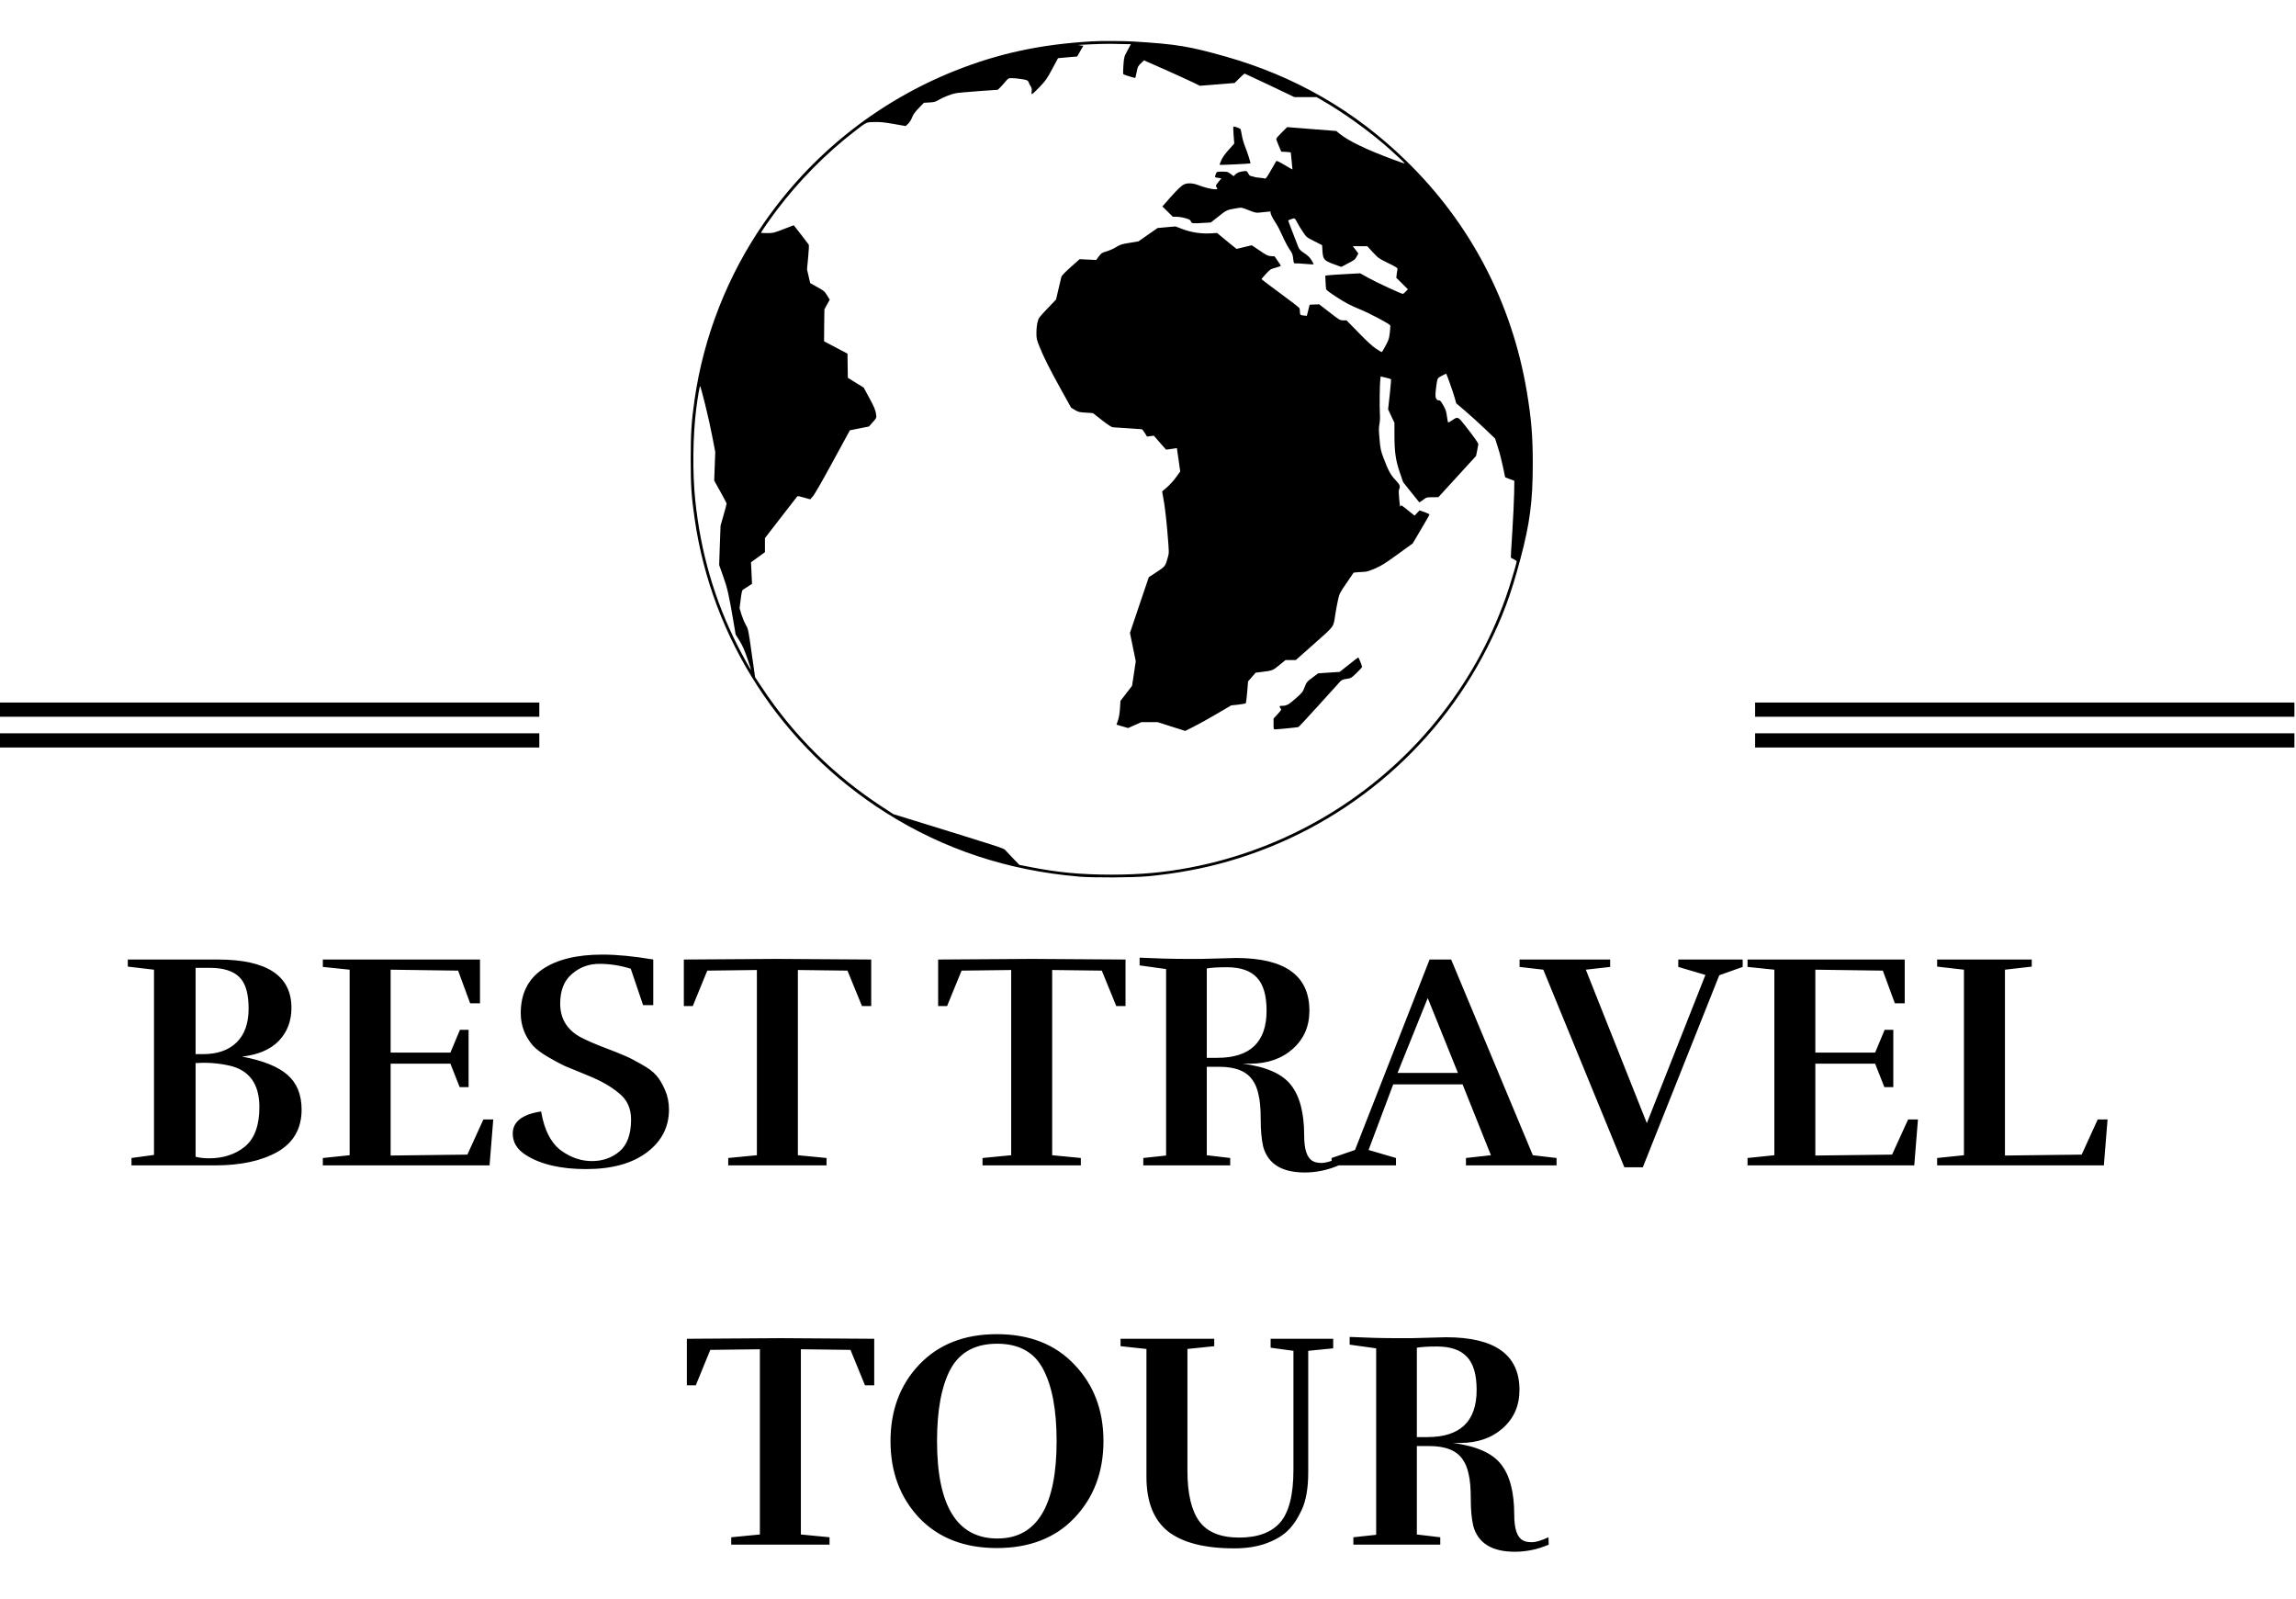 <?xml version="1.0" encoding="UTF-8"?> <svg xmlns="http://www.w3.org/2000/svg" width="224" height="156" viewBox="0 0 224 156" fill="none"> <g clip-path="url(#clip0)"> <g filter="url(#filter0_d)"> <path d="M106.56 0.032C101.534 0.319 97.403 1.212 93.124 2.921C85.571 5.945 79.12 11.099 74.486 17.815C70.974 22.905 68.648 28.838 67.765 34.967C67.456 37.123 67.385 38.278 67.385 40.842C67.385 43.368 67.456 44.459 67.771 46.615C69.46 58.389 76.265 68.857 86.409 75.274C92.067 78.852 98.286 80.919 105.239 81.518C106.644 81.639 110.53 81.62 111.974 81.486C114.796 81.218 117.335 80.746 119.804 80.038C130.811 76.887 139.994 69.297 145.13 59.117C146.574 56.246 147.379 54.103 148.32 50.569C149.255 47.074 149.538 44.905 149.538 41.257C149.545 38.609 149.397 36.804 148.958 34.208C147.502 25.514 143.429 17.739 137.126 11.628C132.138 6.78 126.313 3.425 119.578 1.518C116.047 0.517 114.783 0.306 110.62 0.051C109.737 -0.006 107.347 -0.019 106.56 0.032ZM109.924 0.306H110.33L110.002 0.919C109.673 1.525 109.667 1.531 109.602 2.354C109.563 2.839 109.563 3.208 109.596 3.24C109.66 3.304 110.73 3.629 110.762 3.598C110.775 3.585 110.833 3.33 110.891 3.03C110.994 2.513 111.02 2.456 111.303 2.182L111.606 1.888L113.662 2.794C114.79 3.298 116.014 3.853 116.388 4.038L117.065 4.369L118.76 4.235L120.448 4.095L120.919 3.636C121.176 3.381 121.402 3.177 121.428 3.177C121.447 3.177 122.549 3.693 123.877 4.325L126.28 5.473H127.363H128.452L129.071 5.836C130.978 6.94 133.195 8.515 135.013 10.059C135.741 10.678 137.088 11.928 137.055 11.954C137.043 11.966 136.546 11.794 135.941 11.571C133.311 10.601 131.545 9.747 130.675 9.032L130.366 8.777L127.975 8.592L125.578 8.401L125.043 8.93C124.747 9.217 124.508 9.498 124.508 9.555C124.515 9.606 124.624 9.906 124.759 10.225L125.004 10.799L125.462 10.818C125.72 10.831 125.926 10.856 125.932 10.882C125.932 10.907 125.971 11.284 126.016 11.724C126.061 12.164 126.093 12.528 126.093 12.534C126.087 12.54 125.739 12.343 125.32 12.094C124.721 11.743 124.547 11.66 124.502 11.73C124.469 11.781 124.237 12.19 123.98 12.636C123.574 13.35 123.496 13.446 123.38 13.414C123.309 13.389 123.077 13.357 122.865 13.338C122.652 13.325 122.42 13.287 122.349 13.255C122.278 13.223 122.149 13.191 122.059 13.178C121.943 13.165 121.866 13.089 121.782 12.917C121.653 12.655 121.608 12.649 121.086 12.744C120.854 12.789 120.68 12.872 120.545 13L120.351 13.185L120.061 12.968C119.784 12.757 119.746 12.744 119.237 12.744C118.663 12.744 118.695 12.725 118.553 13.172C118.515 13.293 118.541 13.312 118.837 13.35L119.159 13.395L118.869 13.752C118.605 14.09 118.592 14.122 118.676 14.256C118.811 14.454 118.805 14.467 118.528 14.467C118.212 14.467 117.426 14.269 116.878 14.052C116.401 13.861 115.885 13.835 115.55 13.976C115.28 14.084 114.887 14.46 114.042 15.411L113.404 16.138L113.913 16.642L114.423 17.146H114.79C114.996 17.146 115.383 17.209 115.647 17.286C116.059 17.407 116.137 17.452 116.188 17.605C116.259 17.809 116.343 17.815 117.503 17.739L118.135 17.701L118.889 17.107C119.681 16.476 119.681 16.476 120.712 16.304C121.131 16.233 121.138 16.233 121.827 16.508C122.459 16.757 122.549 16.776 122.884 16.737C123.877 16.623 124.012 16.616 123.967 16.686C123.902 16.788 124.102 17.209 124.482 17.784C124.656 18.045 124.946 18.613 125.127 19.034C125.314 19.461 125.61 20.022 125.784 20.29C126.074 20.711 126.119 20.82 126.164 21.234C126.216 21.687 126.222 21.706 126.377 21.694C126.467 21.681 126.893 21.706 127.331 21.745C127.769 21.783 128.136 21.802 128.156 21.783C128.175 21.77 128.078 21.585 127.949 21.381C127.775 21.1 127.595 20.928 127.241 20.692C126.847 20.424 126.757 20.329 126.661 20.086C126.603 19.927 126.351 19.282 126.106 18.657C125.855 18.032 125.668 17.509 125.681 17.503C125.687 17.49 125.829 17.433 125.99 17.375C126.325 17.248 126.319 17.241 126.635 17.847C126.738 18.039 126.963 18.415 127.144 18.67C127.46 19.142 127.479 19.155 128.227 19.531L128.987 19.92L129.019 20.469C129.071 21.298 129.174 21.426 130.115 21.77L130.856 22.038L131.404 21.751C132.183 21.343 132.19 21.336 132.364 21.017L132.525 20.73L132.254 20.373L131.977 20.016H132.68H133.389L133.936 20.609C134.471 21.183 134.503 21.209 135.425 21.662C136.185 22.032 136.366 22.146 136.34 22.236C136.327 22.293 136.295 22.516 136.269 22.721L136.224 23.097L136.791 23.658L137.358 24.226L137.139 24.449C137.017 24.57 136.901 24.672 136.869 24.672C136.72 24.672 134.278 23.543 133.55 23.135L132.699 22.663L131.262 22.74C130.469 22.784 129.702 22.835 129.561 22.855L129.296 22.893L129.322 23.48C129.335 23.805 129.361 24.13 129.374 24.2C129.393 24.296 129.735 24.551 130.456 25.017C131.307 25.565 131.726 25.782 132.647 26.165C133.64 26.573 135.528 27.575 135.631 27.741C135.651 27.772 135.631 28.091 135.593 28.448C135.522 29.048 135.483 29.163 135.18 29.724C135 30.069 134.832 30.349 134.8 30.349C134.774 30.349 134.523 30.196 134.239 30.011C133.885 29.775 133.376 29.31 132.551 28.461L131.371 27.256L131.043 27.249C130.727 27.249 130.688 27.23 129.709 26.465L128.697 25.687L128.233 25.706L127.769 25.725L127.634 26.267L127.498 26.809L127.273 26.79C126.86 26.752 126.828 26.726 126.822 26.439C126.822 26.293 126.802 26.12 126.777 26.063C126.751 26.006 125.907 25.349 124.895 24.609C123.883 23.869 123.065 23.244 123.071 23.231C123.071 23.212 123.264 22.988 123.496 22.733C123.902 22.287 123.935 22.261 124.437 22.121C124.727 22.044 124.959 21.955 124.959 21.93C124.959 21.91 124.824 21.687 124.65 21.445L124.347 21.005L123.999 20.986C123.683 20.966 123.58 20.915 122.891 20.443L122.124 19.927L121.383 20.105L120.641 20.284L120.177 19.914C119.926 19.703 119.494 19.353 119.23 19.136L118.74 18.727L118.115 18.766C117.168 18.817 116.246 18.677 115.389 18.358L114.68 18.09L113.81 18.166L112.94 18.243L112.006 18.893L111.071 19.544L110.201 19.691C109.409 19.818 109.293 19.857 108.88 20.112C108.635 20.265 108.21 20.45 107.946 20.526C107.495 20.654 107.45 20.686 107.205 21.011L106.947 21.362L106.135 21.324L105.329 21.285L104.459 22.057C103.905 22.555 103.583 22.893 103.551 23.001C103.525 23.097 103.403 23.633 103.267 24.2L103.029 25.221L102.178 26.114C101.353 26.975 101.327 27.013 101.224 27.428C101.16 27.677 101.115 28.11 101.115 28.461C101.115 29.042 101.128 29.105 101.437 29.871C101.849 30.898 102.378 31.944 103.551 34.068L104.498 35.771L104.865 35.994C105.213 36.198 105.297 36.218 105.935 36.256L106.625 36.3L107.514 36.996C108.139 37.474 108.461 37.685 108.577 37.685C108.674 37.685 109.331 37.729 110.04 37.78C110.749 37.831 111.361 37.876 111.394 37.876C111.432 37.876 111.561 38.035 111.684 38.233L111.903 38.59L112.238 38.546L112.573 38.508L113.166 39.19L113.765 39.866L114.029 39.834C114.178 39.815 114.41 39.777 114.558 39.758L114.816 39.713L114.983 40.855L115.144 41.99L114.738 42.558C114.513 42.87 114.113 43.311 113.855 43.534L113.379 43.942L113.565 45.007C113.662 45.6 113.817 46.934 113.901 48.005C114.062 49.931 114.062 49.931 113.933 50.378C113.688 51.252 113.688 51.252 112.844 51.807L112.077 52.311L111.155 55.028L110.24 57.745L110.524 59.129L110.807 60.514L110.627 61.706L110.446 62.906L109.879 63.639L109.312 64.379L109.267 65.106C109.235 65.597 109.17 65.98 109.074 66.267L108.925 66.694L109.493 66.86L110.06 67.026L110.704 66.739L111.342 66.452H112.141H112.94L114.281 66.879L115.628 67.307L116.472 66.886C116.942 66.65 117.954 66.088 118.721 65.636L120.119 64.813L120.809 64.743C121.189 64.698 121.524 64.634 121.55 64.596C121.569 64.558 121.627 64.06 121.679 63.499L121.763 62.472L122.13 62.051L122.504 61.623L123.135 61.547C124.147 61.419 124.186 61.407 124.824 60.877L125.417 60.392H125.919H126.422L128.22 58.798C130.244 56.999 130.076 57.235 130.276 55.927C130.334 55.557 130.443 54.951 130.527 54.575C130.675 53.899 130.682 53.886 131.371 52.878L132.061 51.864L132.493 51.82C132.725 51.8 133.028 51.781 133.169 51.781C133.324 51.781 133.691 51.66 134.168 51.456C134.8 51.175 135.135 50.965 136.366 50.072L137.822 49.019L138.299 48.216C139.156 46.768 139.459 46.245 139.459 46.187C139.459 46.155 139.24 46.053 138.976 45.958L138.493 45.792L138.248 46.047L138.009 46.302L137.41 45.824C136.656 45.218 136.695 45.243 136.637 45.409C136.598 45.498 136.559 45.275 136.508 44.701C136.456 44.14 136.45 43.821 136.495 43.744C136.643 43.464 136.572 43.272 136.153 42.839C135.683 42.36 135.425 41.875 134.98 40.683C134.703 39.943 134.677 39.809 134.587 38.826C134.51 37.946 134.51 37.697 134.581 37.359C134.632 37.085 134.652 36.728 134.619 36.281C134.581 35.586 134.607 33.449 134.665 32.99L134.697 32.728L135.18 32.837C135.444 32.901 135.683 32.971 135.702 32.99C135.728 33.016 135.676 33.685 135.586 34.483L135.425 35.931L135.734 36.594L136.044 37.251V38.38C136.044 40.089 136.16 40.9 136.559 42.073L136.894 43.043L137.674 44.019C138.099 44.548 138.454 45.001 138.467 45.007C138.473 45.02 138.641 44.912 138.834 44.771C139.176 44.51 139.182 44.51 139.756 44.51L140.329 44.503L142.166 42.494L144.003 40.485L144.112 39.962C144.17 39.675 144.222 39.394 144.228 39.337C144.228 39.222 143.835 38.667 142.92 37.493C142.25 36.639 142.211 36.619 141.676 37.002C141.483 37.136 141.302 37.232 141.277 37.213C141.257 37.187 141.206 36.913 141.161 36.594C141.096 36.115 141.032 35.937 140.8 35.529C140.568 35.127 140.49 35.044 140.381 35.057C140.284 35.069 140.2 35.018 140.129 34.91C140.039 34.776 140.033 34.655 140.065 34.189C140.091 33.883 140.149 33.462 140.187 33.258C140.265 32.882 140.265 32.875 140.671 32.658C140.896 32.537 141.083 32.448 141.096 32.461C141.161 32.55 141.805 34.368 141.921 34.808L142.069 35.344L142.939 36.084C143.416 36.492 144.273 37.264 144.84 37.806L145.865 38.788L146.149 39.688C146.31 40.179 146.529 41.033 146.638 41.576L146.845 42.564L147.289 42.736L147.74 42.902L147.721 44.172C147.708 44.867 147.624 46.551 147.541 47.916C147.45 49.281 147.386 50.404 147.399 50.41C147.412 50.416 147.541 50.486 147.695 50.563C147.843 50.639 147.966 50.729 147.966 50.761C147.966 50.959 147.27 53.267 146.896 54.307C145.33 58.689 143.107 62.638 140.187 66.248C134.136 73.724 125.565 78.839 116.098 80.638C113.527 81.123 111.265 81.327 108.429 81.327C105.465 81.327 103.164 81.11 100.496 80.581L99.452 80.376L98.84 79.745C98.505 79.394 98.163 79.031 98.079 78.935C97.918 78.75 97.822 78.718 88.838 75.943L87.163 75.427L86.067 74.712C81.382 71.663 77.444 67.76 74.351 63.097L73.668 62.07L73.333 59.723C73.004 57.382 72.998 57.375 72.759 56.954C72.624 56.725 72.437 56.259 72.334 55.934L72.153 55.334L72.263 54.467C72.34 53.835 72.398 53.58 72.476 53.535C72.527 53.497 72.753 53.357 72.972 53.217L73.365 52.961L73.352 52.611C73.346 52.419 73.32 51.941 73.301 51.558L73.268 50.856L73.945 50.365L74.628 49.868V49.185V48.496L76.181 46.487C77.032 45.384 77.754 44.452 77.786 44.42C77.825 44.382 78.082 44.433 78.443 44.542L79.043 44.714L79.294 44.433C79.455 44.261 80.203 42.96 81.234 41.065L82.916 37.978L83.844 37.793L84.772 37.608L85.036 37.315C85.552 36.734 85.532 36.779 85.455 36.313C85.397 35.975 85.274 35.675 84.823 34.846L84.263 33.813L83.489 33.334L82.716 32.856L82.697 31.676L82.684 30.502L81.537 29.896L80.396 29.297L80.409 27.741L80.428 26.184L80.686 25.712L80.95 25.24L80.692 24.819C80.448 24.417 80.396 24.373 79.739 24.009L79.043 23.62L78.888 22.95L78.733 22.28L78.843 21.119C78.907 20.482 78.933 19.92 78.901 19.869C78.823 19.742 77.457 17.975 77.438 17.975C77.425 17.975 76.974 18.147 76.439 18.358C75.485 18.727 75.44 18.74 74.847 18.74C74.512 18.74 74.242 18.727 74.242 18.708C74.242 18.638 75.15 17.337 75.801 16.476C77.941 13.637 80.589 10.958 83.386 8.803C84.578 7.884 84.507 7.916 85.326 7.903C85.874 7.89 86.299 7.935 87.195 8.094L88.361 8.299L88.6 8.069C88.742 7.935 88.903 7.673 88.986 7.45C89.102 7.157 89.263 6.934 89.637 6.544L90.133 6.028L90.668 5.996C91.132 5.97 91.255 5.939 91.564 5.754C91.99 5.498 92.802 5.179 93.233 5.097C93.407 5.058 94.4 4.969 95.444 4.892L97.345 4.758L97.545 4.567C97.654 4.465 97.886 4.21 98.06 3.999C98.37 3.629 98.382 3.623 98.698 3.623C99.143 3.629 99.948 3.738 100.161 3.821C100.258 3.859 100.348 3.961 100.374 4.057C100.393 4.146 100.477 4.306 100.548 4.408C100.651 4.548 100.67 4.656 100.651 4.899C100.619 5.179 100.631 5.205 100.728 5.154C100.793 5.122 101.128 4.797 101.469 4.44C102.03 3.846 102.146 3.681 102.655 2.73L103.222 1.678L103.667 1.633C103.912 1.607 104.331 1.569 104.601 1.55L105.091 1.512L105.387 0.989L105.69 0.466L105.413 0.427L105.143 0.389L105.465 0.37C106.805 0.293 108.036 0.262 108.719 0.281C109.164 0.293 109.705 0.306 109.924 0.306ZM68.783 35.407C69.022 36.358 69.344 37.806 69.498 38.616L69.782 40.089L69.73 41.486L69.679 42.883L70.285 43.974C70.62 44.567 70.89 45.09 70.89 45.135C70.89 45.173 70.755 45.677 70.594 46.245L70.297 47.284L70.227 49.198L70.162 51.118L70.555 52.228C70.968 53.382 71.116 54.039 71.561 56.667L71.767 57.892L72.153 58.517C72.444 58.989 72.63 59.41 72.927 60.278C73.146 60.909 73.301 61.4 73.268 61.368C73.178 61.273 72.385 59.837 71.934 58.944C69.705 54.531 68.358 49.887 67.829 44.797C67.552 42.143 67.591 38.533 67.926 35.867C68.074 34.731 68.255 33.666 68.306 33.666C68.326 33.666 68.545 34.451 68.783 35.407Z" fill="black"></path> <path d="M120.351 9.172L120.416 10.002L119.868 10.62C119.488 11.048 119.256 11.373 119.14 11.654C119.043 11.877 118.972 12.068 118.985 12.081C119.011 12.113 121.956 11.973 121.988 11.941C122.033 11.902 121.737 10.971 121.479 10.321C121.344 9.989 121.202 9.485 121.157 9.204C121.112 8.924 121.054 8.656 121.028 8.605C120.983 8.522 120.525 8.35 120.351 8.343C120.306 8.343 120.306 8.611 120.351 9.172Z" fill="black"></path> <path d="M131.584 60.845L130.701 61.547L129.651 61.617L128.6 61.687L128.04 62.108C127.492 62.517 127.472 62.542 127.279 63.039C127.086 63.531 127.047 63.575 126.403 64.143C125.72 64.749 125.513 64.857 125.075 64.857C124.804 64.857 124.785 64.889 124.933 65.1C125.03 65.234 125.017 65.259 124.643 65.674L124.25 66.101V66.624C124.25 67.154 124.25 67.154 124.418 67.154C124.63 67.154 126.577 66.962 126.673 66.93C126.712 66.918 127.569 65.999 128.574 64.889C129.58 63.773 130.521 62.733 130.662 62.58C130.901 62.319 130.959 62.293 131.371 62.229C131.816 62.159 131.829 62.159 132.357 61.643C132.647 61.362 132.886 61.1 132.886 61.062C132.886 60.954 132.557 60.137 132.512 60.137C132.486 60.144 132.067 60.456 131.584 60.845Z" fill="black"></path> </g> <g filter="url(#filter1_d)"> <path d="M21.247 89.608C26.038 89.608 28.433 91.182 28.433 94.329C28.433 95.611 28.022 96.684 27.2 97.546C26.378 98.388 25.186 98.899 23.622 99.079C25.647 99.46 27.12 100.051 28.042 100.853C28.964 101.655 29.425 102.787 29.425 104.25C29.425 106.094 28.643 107.467 27.08 108.369C25.517 109.251 23.482 109.692 20.977 109.692H12.829V108.971L15.024 108.67V90.6L12.468 90.3V89.608H21.247ZM19.864 99.68L19.082 99.71V108.85C19.463 108.951 19.904 109.001 20.405 109.001C21.788 109.001 22.951 108.62 23.893 107.858C24.835 107.077 25.306 105.794 25.306 104.01C25.306 101.745 24.324 100.392 22.36 99.951C21.558 99.77 20.726 99.68 19.864 99.68ZM19.082 90.42V98.838H19.804C21.207 98.838 22.299 98.458 23.081 97.696C23.863 96.934 24.254 95.832 24.254 94.389C24.254 92.925 23.953 91.903 23.352 91.322C22.75 90.721 21.788 90.42 20.465 90.42H19.082ZM31.495 109.692V108.971L34.111 108.7V90.6L31.495 90.33V89.608H46.829V93.878H45.867L44.694 90.691L38.11 90.6V98.688H43.943L44.875 96.463H45.717V102.056H44.845L43.943 99.77H38.11V108.73L45.596 108.64L47.16 105.212H48.122L47.761 109.692H31.495ZM51.286 108.67C50.444 108.129 50.023 107.437 50.023 106.595C50.023 105.433 50.945 104.711 52.789 104.431C53.11 106.295 53.791 107.588 54.834 108.309C55.756 108.951 56.728 109.271 57.75 109.271C58.792 109.271 59.684 108.961 60.426 108.339C61.188 107.698 61.568 106.656 61.568 105.212C61.568 104.13 61.178 103.278 60.396 102.657C59.634 102.015 58.662 101.454 57.48 100.973C56.297 100.492 55.495 100.161 55.074 99.981C54.653 99.781 54.112 99.49 53.451 99.109C52.809 98.728 52.328 98.367 52.008 98.027C51.206 97.105 50.805 96.042 50.805 94.84C50.805 92.956 51.506 91.532 52.909 90.57C54.312 89.608 56.267 89.127 58.772 89.127C60.195 89.127 61.849 89.287 63.733 89.608V94.058H62.741L61.538 90.51C60.536 90.189 59.514 90.029 58.472 90.029C57.449 90.029 56.557 90.36 55.796 91.021C55.034 91.663 54.653 92.625 54.653 93.908C54.653 95.371 55.315 96.463 56.638 97.185C57.299 97.526 58.081 97.866 58.983 98.207C59.885 98.548 60.536 98.808 60.937 98.989C61.338 99.149 61.869 99.42 62.531 99.801C63.192 100.161 63.683 100.522 64.004 100.883C64.325 101.244 64.615 101.725 64.876 102.326C65.136 102.907 65.266 103.549 65.266 104.25C65.266 105.954 64.545 107.347 63.102 108.429C61.659 109.512 59.684 110.053 57.179 110.053C54.693 110.053 52.729 109.592 51.286 108.67ZM84.996 94.148H84.094L82.681 90.691L77.841 90.63V108.7L80.637 108.971V109.692H71.046V108.971L73.842 108.7V90.63L69.001 90.691L67.588 94.148H66.716V89.608L75.856 89.548L84.996 89.608V94.148ZM109.807 94.148H108.905L107.492 90.691L102.651 90.63V108.7L105.447 108.971V109.692H95.856V108.971L98.652 108.7V90.63L93.812 90.691L92.398 94.148H91.526V89.608L100.667 89.548L109.807 89.608V94.148ZM117.735 99.199H118.757C121.964 99.199 123.568 97.666 123.568 94.599C123.568 93.116 123.257 92.044 122.636 91.382C122.014 90.701 121.032 90.36 119.689 90.36C118.827 90.36 118.176 90.4 117.735 90.48V99.199ZM117.224 89.548L120.591 89.458C125.362 89.458 127.747 91.172 127.747 94.599C127.747 96.123 127.206 97.365 126.123 98.327C125.041 99.289 123.648 99.77 121.944 99.77H121.253C123.538 100.071 125.101 100.763 125.943 101.845C126.805 102.927 127.236 104.571 127.236 106.776C127.236 108.139 127.516 108.971 128.078 109.271C128.278 109.392 128.569 109.452 128.949 109.452C129.35 109.452 129.892 109.291 130.573 108.971L130.603 109.692C129.521 110.153 128.418 110.384 127.296 110.384C125.051 110.384 123.698 109.542 123.237 107.858C123.077 107.157 122.996 106.285 122.996 105.243C122.996 104.18 122.926 103.368 122.786 102.807C122.666 102.226 122.475 101.755 122.215 101.394C121.633 100.512 120.541 100.071 118.938 100.071H117.735V108.7L120.02 108.971V109.692H111.541V108.971L113.766 108.73V90.54L111.181 90.18V89.428C112.864 89.508 114.378 89.548 115.72 89.548H117.224ZM151.859 109.692H143.019V108.971L145.455 108.7L142.689 101.785H135.924L133.519 108.189L136.194 108.971V109.692H129.911V108.971L132.196 108.189L139.472 89.608H141.576L149.544 108.7L151.859 108.971V109.692ZM142.238 100.672L139.291 93.367L136.345 100.672H142.238ZM148.251 89.608H157.09V90.33L154.715 90.6L160.668 105.573L166.381 91.112L163.735 90.33V89.608H170.019V90.33L167.734 91.142L160.277 109.873H158.473L150.566 90.6L148.251 90.33V89.608ZM170.492 109.692V108.971L173.107 108.7V90.6L170.492 90.33V89.608H185.825V93.878H184.863L183.691 90.691L177.106 90.6V98.688H182.939L183.871 96.463H184.713V102.056H183.841L182.939 99.77H177.106V108.73L184.593 108.64L186.156 105.212H187.118L186.757 109.692H170.492ZM198.219 89.608V90.3L195.604 90.6V108.73L203.09 108.64L204.654 105.212H205.616L205.255 109.692H188.989V108.971L191.605 108.7V90.6L188.989 90.3V89.608H198.219ZM85.29 131.148H84.388L82.975 127.691L78.134 127.63V145.7L80.93 145.971V146.692H71.339V145.971L74.135 145.7V127.63L69.295 127.691L67.882 131.148H67.01V126.608L76.15 126.548L85.29 126.608V131.148ZM107.654 136.59C107.654 139.597 106.712 142.092 104.828 144.077C102.964 146.041 100.438 147.023 97.251 147.023C94.084 147.023 91.559 146.041 89.675 144.077C87.811 142.092 86.879 139.597 86.879 136.59C86.879 133.584 87.811 131.098 89.675 129.134C91.559 127.149 94.084 126.157 97.251 126.157C100.438 126.157 102.964 127.149 104.828 129.134C106.712 131.098 107.654 133.584 107.654 136.59ZM97.311 146.091C101.16 146.091 103.084 142.924 103.084 136.59C103.084 133.543 102.643 131.198 101.761 129.555C100.899 127.911 99.406 127.089 97.281 127.089C95.157 127.089 93.643 127.911 92.741 129.555C91.859 131.198 91.418 133.543 91.418 136.59C91.418 142.924 93.383 146.091 97.311 146.091ZM127.632 139.657C127.632 141.16 127.422 142.373 127.001 143.295C126.58 144.197 126.109 144.888 125.588 145.369C125.087 145.85 124.395 146.251 123.513 146.572C122.631 146.893 121.599 147.053 120.417 147.053C117.53 147.053 115.376 146.502 113.952 145.399C112.549 144.277 111.848 142.503 111.848 140.078V127.6L109.322 127.33V126.608H118.462V127.33L115.847 127.6V139.476C115.847 141.721 116.237 143.375 117.019 144.437C117.801 145.48 119.094 146.001 120.898 146.001C122.702 146.001 124.035 145.51 124.896 144.528C125.758 143.525 126.189 141.812 126.189 139.386V127.781L123.964 127.48V126.608H130.068V127.54L127.632 127.781V139.657ZM138.229 136.199H139.251C142.458 136.199 144.062 134.666 144.062 131.599C144.062 130.116 143.751 129.044 143.13 128.382C142.508 127.701 141.526 127.36 140.183 127.36C139.321 127.36 138.67 127.4 138.229 127.48V136.199ZM137.718 126.548L141.085 126.458C145.856 126.458 148.241 128.172 148.241 131.599C148.241 133.123 147.7 134.365 146.617 135.327C145.535 136.289 144.142 136.771 142.438 136.771H141.747C144.032 137.071 145.595 137.763 146.437 138.845C147.299 139.927 147.73 141.571 147.73 143.776C147.73 145.139 148.01 145.971 148.572 146.271C148.772 146.392 149.063 146.452 149.444 146.452C149.845 146.452 150.386 146.291 151.067 145.971L151.097 146.692C150.015 147.153 148.912 147.384 147.79 147.384C145.545 147.384 144.192 146.542 143.731 144.858C143.571 144.157 143.491 143.285 143.491 142.243C143.491 141.18 143.42 140.368 143.28 139.807C143.16 139.226 142.969 138.755 142.709 138.394C142.128 137.512 141.035 137.071 139.432 137.071H138.229V145.7L140.514 145.971V146.692H132.035V145.971L134.26 145.73V127.54L131.675 127.179V126.428C133.358 126.508 134.872 126.548 136.215 126.548H137.718Z" fill="black"></path> </g> <path d="M0 69.231H52.615" stroke="black" stroke-width="1.385"></path> <path d="M171.231 69.231H223.846" stroke="black" stroke-width="1.385"></path> <path d="M0 72.231H52.615" stroke="black" stroke-width="1.385"></path> <path d="M171.231 72.231H223.846" stroke="black" stroke-width="1.385"></path> </g> <defs> <filter id="filter0_d" x="63.385" y="0" width="90.154" height="89.599" filterUnits="userSpaceOnUse" color-interpolation-filters="sRGB"> <feFlood flood-opacity="0" result="BackgroundImageFix"></feFlood> <feColorMatrix in="SourceAlpha" type="matrix" values="0 0 0 0 0 0 0 0 0 0 0 0 0 0 0 0 0 0 127 0" result="hardAlpha"></feColorMatrix> <feOffset dy="4"></feOffset> <feGaussianBlur stdDeviation="2"></feGaussianBlur> <feColorMatrix type="matrix" values="0 0 0 0 0 0 0 0 0 0 0 0 0 0 0 0 0 0 0.25 0"></feColorMatrix> <feBlend mode="normal" in2="BackgroundImageFix" result="effect1_dropShadow"></feBlend> <feBlend mode="normal" in="SourceGraphic" in2="effect1_dropShadow" result="shape"></feBlend> </filter> <filter id="filter1_d" x="8.468" y="89.127" width="201.148" height="66.257" filterUnits="userSpaceOnUse" color-interpolation-filters="sRGB"> <feFlood flood-opacity="0" result="BackgroundImageFix"></feFlood> <feColorMatrix in="SourceAlpha" type="matrix" values="0 0 0 0 0 0 0 0 0 0 0 0 0 0 0 0 0 0 127 0" result="hardAlpha"></feColorMatrix> <feOffset dy="4"></feOffset> <feGaussianBlur stdDeviation="2"></feGaussianBlur> <feColorMatrix type="matrix" values="0 0 0 0 0 0 0 0 0 0 0 0 0 0 0 0 0 0 0.25 0"></feColorMatrix> <feBlend mode="normal" in2="BackgroundImageFix" result="effect1_dropShadow"></feBlend> <feBlend mode="normal" in="SourceGraphic" in2="effect1_dropShadow" result="shape"></feBlend> </filter> <clipPath id="clip0"> <rect width="224" height="156" fill="white"></rect> </clipPath> </defs> </svg> 
